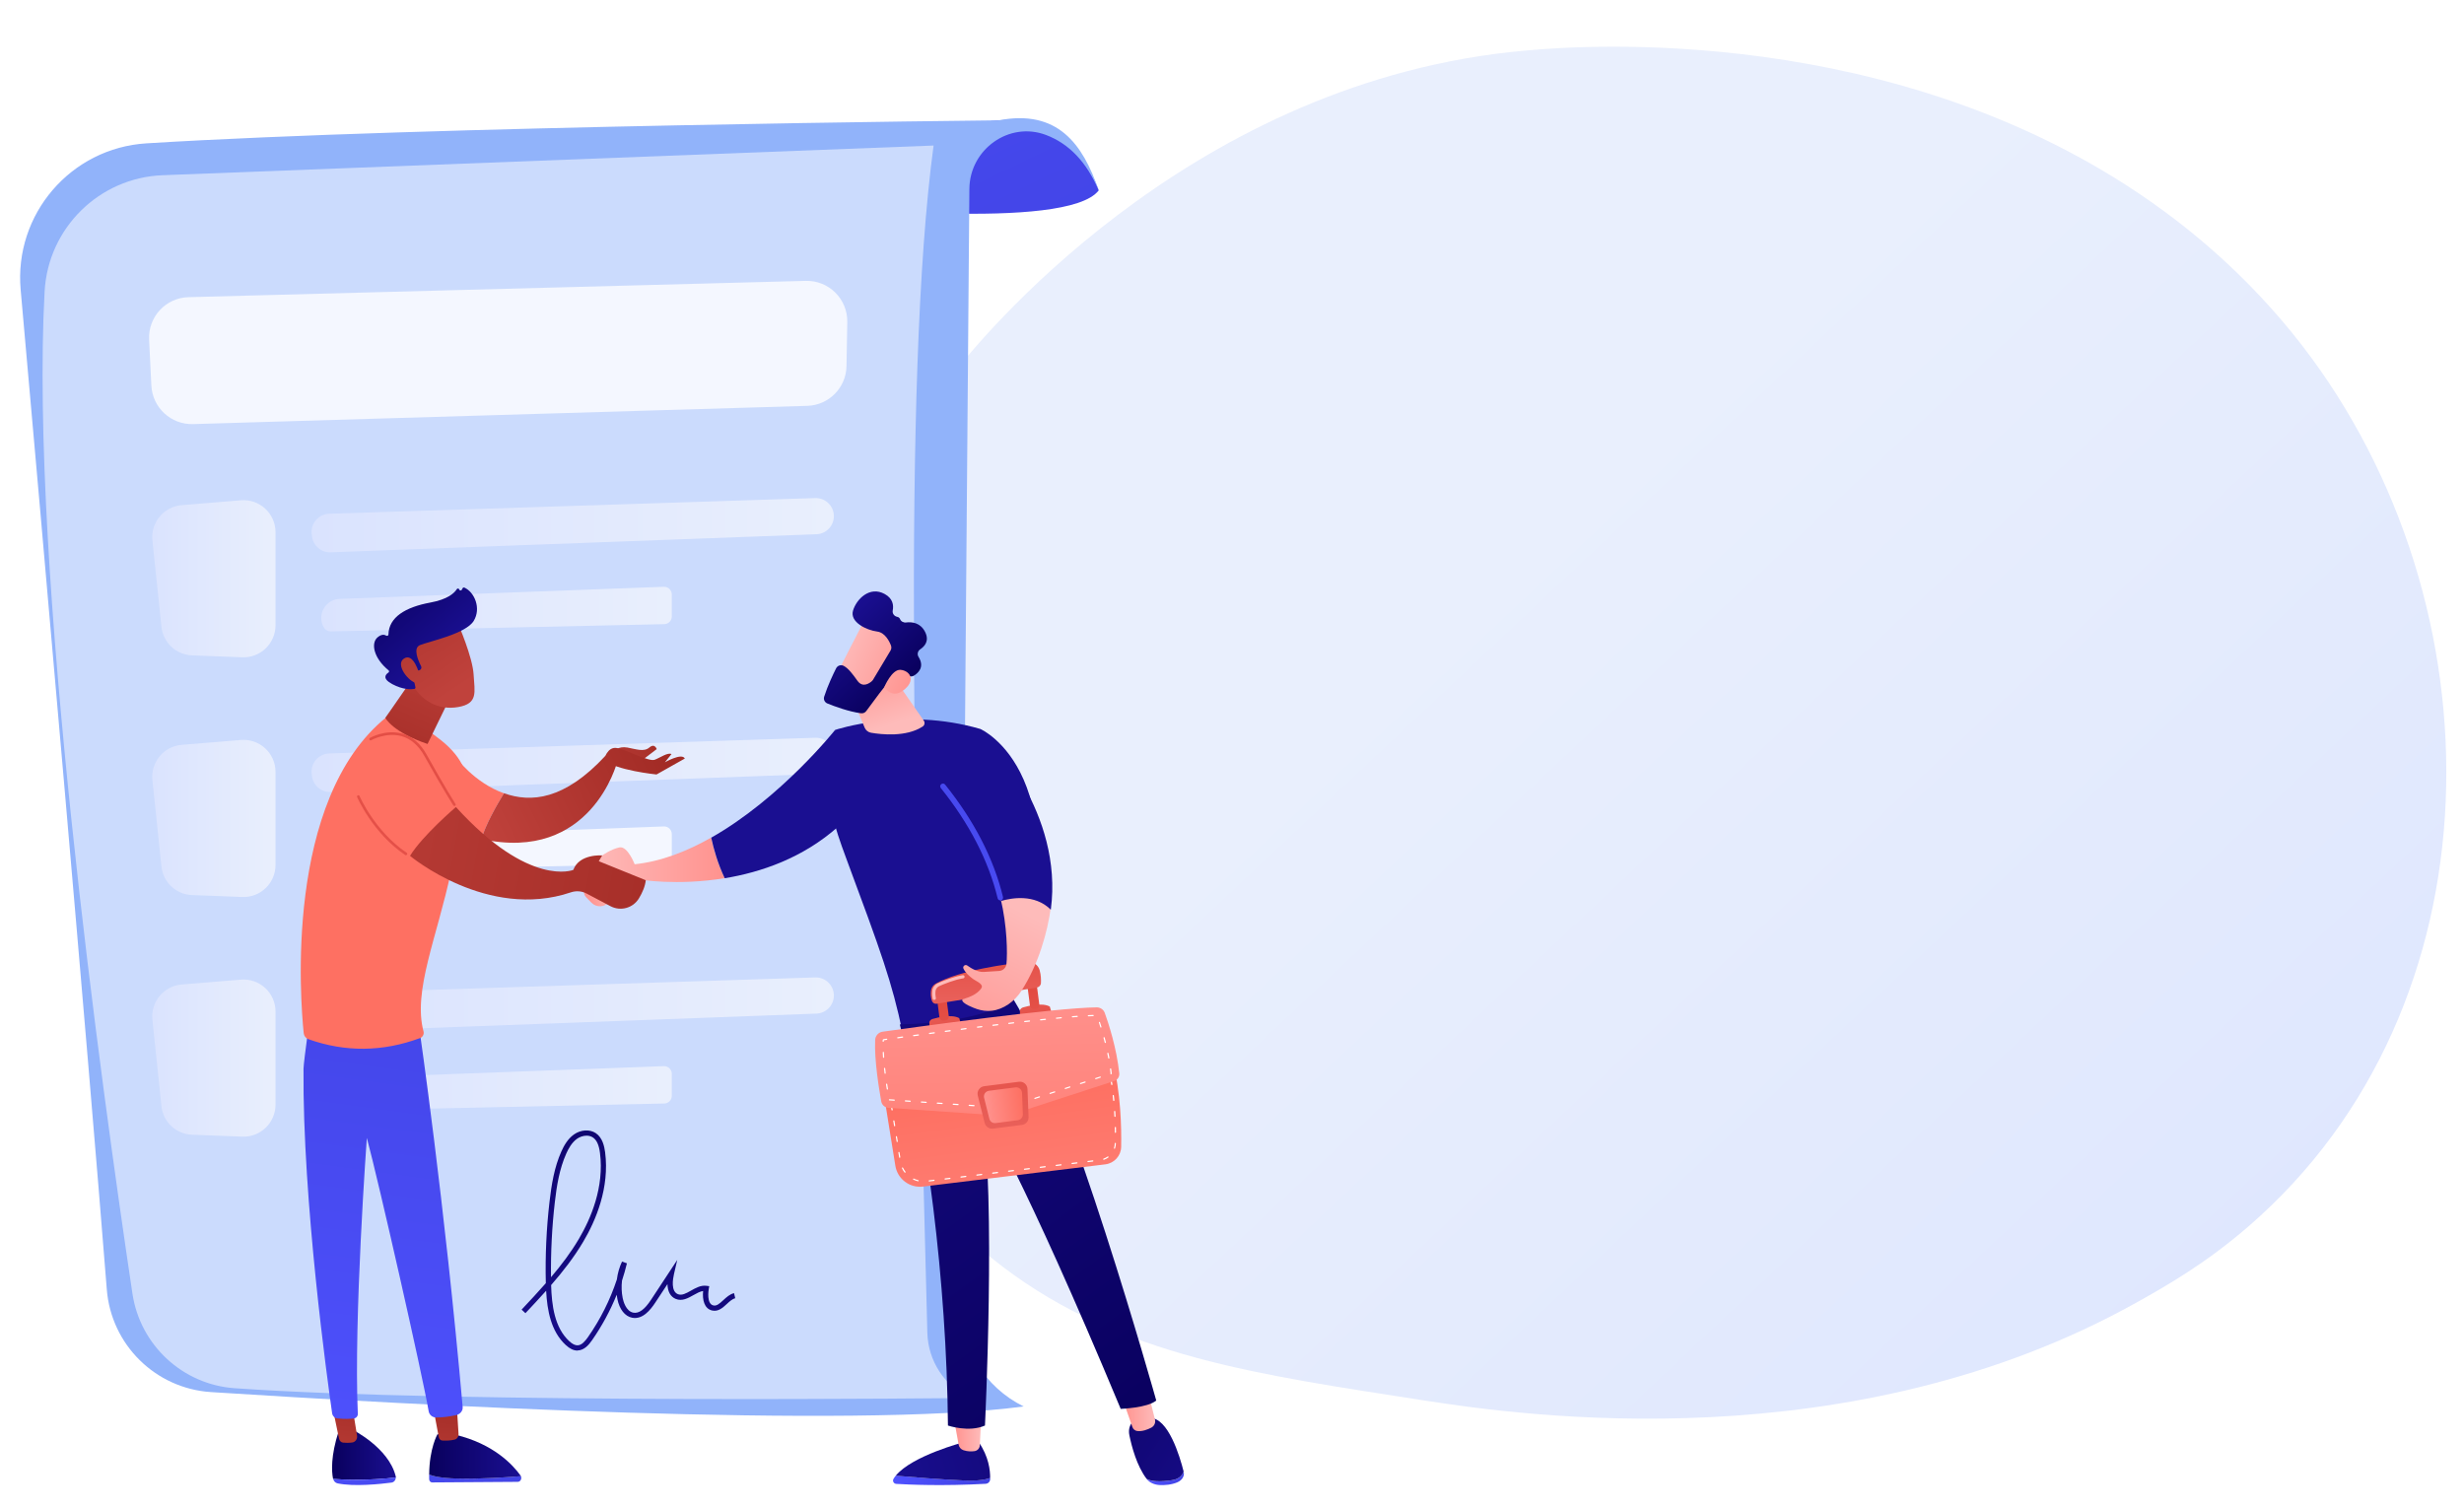 <?xml version="1.0" encoding="UTF-8"?> <!-- Generator: Adobe Illustrator 22.0.1, SVG Export Plug-In . SVG Version: 6.00 Build 0) --> <svg xmlns="http://www.w3.org/2000/svg" xmlns:xlink="http://www.w3.org/1999/xlink" x="0px" y="0px" viewBox="0 0 4699.8 2876.2" style="enable-background:new 0 0 4699.8 2876.2;" xml:space="preserve"> <style type="text/css"> .st0{fill:url(#SVGID_1_);} .st1{fill:url(#SVGID_2_);} .st2{fill:#91B3FA;} .st3{filter:url(#Adobe_OpacityMaskFilter);} .st4{filter:url(#Adobe_OpacityMaskFilter_1_);} .st5{mask:url(#SVGID_3_);fill:url(#SVGID_4_);} .st6{opacity:0.53;fill:url(#SVGID_5_);} .st7{fill:url(#SVGID_6_);} .st8{fill:url(#SVGID_7_);} .st9{fill:url(#SVGID_8_);} .st10{fill:url(#SVGID_9_);} .st11{fill:url(#SVGID_10_);} .st12{opacity:0.78;fill:#FFFFFF;} .st13{fill:url(#SVGID_11_);} .st14{fill:url(#SVGID_12_);} .st15{fill:url(#SVGID_13_);} .st16{fill:url(#SVGID_14_);} .st17{fill:url(#SVGID_15_);} .st18{fill:url(#SVGID_16_);} .st19{fill:url(#SVGID_17_);} .st20{fill:url(#SVGID_18_);} .st21{fill:url(#SVGID_19_);} .st22{fill:url(#SVGID_20_);} .st23{fill:url(#SVGID_21_);} .st24{fill:url(#SVGID_22_);} .st25{fill:url(#SVGID_23_);} .st26{fill:url(#SVGID_24_);} .st27{fill:url(#SVGID_25_);} .st28{fill:url(#SVGID_26_);} .st29{fill:url(#SVGID_27_);} .st30{fill:url(#SVGID_28_);} .st31{fill:url(#SVGID_29_);} .st32{fill:url(#SVGID_30_);} .st33{fill:#FFFFFF;} .st34{fill:url(#SVGID_31_);} .st35{fill:url(#SVGID_32_);} .st36{fill:url(#SVGID_33_);} .st37{fill:url(#SVGID_34_);} .st38{fill:url(#SVGID_35_);} .st39{fill:url(#SVGID_36_);} .st40{fill:url(#SVGID_37_);} .st41{fill:url(#SVGID_38_);} .st42{fill:url(#SVGID_39_);} .st43{fill:url(#SVGID_40_);} .st44{fill:url(#SVGID_41_);} .st45{fill:url(#SVGID_42_);} .st46{fill:url(#SVGID_43_);} .st47{fill:url(#SVGID_44_);} .st48{fill:url(#SVGID_45_);} .st49{fill:url(#SVGID_46_);} .st50{fill:url(#SVGID_47_);} .st51{fill:url(#SVGID_48_);} .st52{fill:url(#SVGID_49_);} .st53{fill:url(#SVGID_50_);} .st54{fill:url(#SVGID_51_);} .st55{fill:url(#SVGID_52_);} .st56{fill:url(#SVGID_53_);} .st57{fill:url(#SVGID_54_);} .st58{fill:url(#SVGID_55_);} .st59{fill:url(#SVGID_56_);} .st60{fill:url(#SVGID_57_);} .st61{fill:url(#SVGID_58_);} .st62{fill:url(#SVGID_59_);} .st63{fill:url(#SVGID_60_);} .st64{fill:url(#SVGID_61_);} </style> <g id="Background"> </g> <g id="Illustration"> <linearGradient id="SVGID_1_" gradientUnits="userSpaceOnUse" x1="4800.933" y1="3298.158" x2="2769.581" y2="1135.753"> <stop offset="0" style="stop-color:#DAE3FE"></stop> <stop offset="1" style="stop-color:#E9EFFD"></stop> </linearGradient> <path class="st0" d="M4288.2,2339.6c-81.8,70.7-154.9,112.2-210.9,143.6c-546.2,305.8-1170.6,217.7-1363.7,187.5 c-311.5-48.6-574.4-82.9-800.3-254c-513.3-388.8-488.3-1200-96.1-1702.5c46.5-59.6,438.1-546.3,1063.9-614.9 c15.3-1.7,26.7-2.6,36.7-3.5c96.8-8.6,696.7-54,1185.8,289.7c70,49.2,182.7,137.9,287.2,273.2 C4772.8,1153.4,4774.1,1919.7,4288.2,2339.6z"></path> <linearGradient id="SVGID_2_" gradientUnits="userSpaceOnUse" x1="2065.896" y1="864.976" x2="1216.28" y2="-901.082"> <stop offset="0" style="stop-color:#4042E2"></stop> <stop offset="1" style="stop-color:#4F52FF"></stop> </linearGradient> <path class="st1" d="M1565.9,391.5c0,0,469.3,51.2,529.8-28.4c0,0-48.1-143.2-190.9-133.6S1565.9,391.5,1565.9,391.5z"></path> <path class="st2" d="M39.4,552.6c40.9,459.9,126.9,1432.8,164.3,1906.7c8.3,105.7,93,189.1,198.8,195.9 c376.7,24.2,1224.6,71.1,1550,27.4h0c-74.5-36.7-121.5-112.9-120.8-196L1849,360.1c0.6-75.1,75.5-129.1,145.8-102.8 c44.3,16.6,77.9,52,100.9,105.8c-30.7-89.5-79-155-190.9-133.6c0,0-1094.4,10.9-1625.4,43.9C135.1,282.3,26.6,408.6,39.4,552.6z"></path> <defs> <filter id="Adobe_OpacityMaskFilter" filterUnits="userSpaceOnUse" x="81.2" y="277.6" width="1768.5" height="2391"> <feFlood style="flood-color:white;flood-opacity:1" result="back"></feFlood> <feBlend in="SourceGraphic" in2="back" mode="normal"></feBlend> </filter> </defs> <mask maskUnits="userSpaceOnUse" x="81.2" y="277.6" width="1768.5" height="2391" id="SVGID_3_"> <g class="st3"> <defs> <filter id="Adobe_OpacityMaskFilter_1_" filterUnits="userSpaceOnUse" x="81.2" y="277.6" width="1768.5" height="2391"> <feFlood style="flood-color:white;flood-opacity:1" result="back"></feFlood> <feBlend in="SourceGraphic" in2="back" mode="normal"></feBlend> </filter> </defs> <mask maskUnits="userSpaceOnUse" x="81.2" y="277.6" width="1768.5" height="2391" id="SVGID_3_"> <g class="st4"> </g> </mask> <linearGradient id="SVGID_4_" gradientUnits="userSpaceOnUse" x1="1630.387" y1="728.598" x2="-633.97" y2="3626.28"> <stop offset="0" style="stop-color:#FFFFFF"></stop> <stop offset="1" style="stop-color:#000000"></stop> </linearGradient> <path class="st5" d="M310.2,334.2l1470.5-56.6c-60.7,449-35.1,1363.4-11.9,2264.5c1.4,53.4,32.7,101.5,81,124.3l0,0 c0,0-980.8,11.3-1402.3-18.6c-99.2-7-180.2-82.1-194.9-180.5C194.8,2081.3,56.3,1083.9,85.1,555.9 C91.7,435,189.2,338.9,310.2,334.2z"></path> </g> </mask> <linearGradient id="SVGID_5_" gradientUnits="userSpaceOnUse" x1="1630.387" y1="728.598" x2="-633.97" y2="3626.28"> <stop offset="0" style="stop-color:#FFFFFF"></stop> <stop offset="1" style="stop-color:#FFFFFF"></stop> </linearGradient> <path class="st6" d="M310.2,334.2l1470.5-56.6c-60.7,449-35.1,1363.4-11.9,2264.5c1.4,53.4,32.7,101.5,81,124.3l0,0 c0,0-980.8,11.3-1402.3-18.6c-99.2-7-180.2-82.1-194.9-180.5C194.8,2081.3,56.3,1083.9,85.1,555.9 C91.7,435,189.2,338.9,310.2,334.2z"></path> <g> <linearGradient id="SVGID_6_" gradientUnits="userSpaceOnUse" x1="290.373" y1="1103.94" x2="525.463" y2="1103.94"> <stop offset="0" style="stop-color:#DAE3FE"></stop> <stop offset="1" style="stop-color:#E9EFFD"></stop> </linearGradient> <path class="st7" d="M290.7,1030.7l17.2,164.7c3.1,30.2,28,53.5,58.3,54.6l95.9,3.7c34.6,1.3,63.4-26.4,63.4-61v-177.7 c0-35.7-30.5-63.7-66-60.8l-113.1,9.3C312.3,966.4,287.2,996.7,290.7,1030.7z"></path> <linearGradient id="SVGID_7_" gradientUnits="userSpaceOnUse" x1="594.481" y1="1001.765" x2="1590.635" y2="1001.765"> <stop offset="0" style="stop-color:#DAE3FE"></stop> <stop offset="1" style="stop-color:#E9EFFD"></stop> </linearGradient> <path class="st8" d="M627.9,979.9c159.6-5,772.3-24.9,927-29.9c19.5-0.6,35.6,15,35.6,34.5l0,0c0,18.6-14.7,33.8-33.3,34.5 l-926.5,34.4c-17.8,0.7-33.3-12.4-35.6-30.1l-0.6-4.5C592.1,998.7,607.5,980.6,627.9,979.9z"></path> <linearGradient id="SVGID_8_" gradientUnits="userSpaceOnUse" x1="612.743" y1="1161.681" x2="1281.387" y2="1161.681"> <stop offset="0" style="stop-color:#DAE3FE"></stop> <stop offset="1" style="stop-color:#E9EFFD"></stop> </linearGradient> <path class="st9" d="M617.9,1197.1L617.9,1197.1c2.7,4.5,7.7,7.3,12.9,7.2l636.2-13.8c8-0.2,14.4-6.7,14.4-14.7v-41.9 c0-8.3-6.9-15-15.2-14.7l-618.4,23.1C620.2,1143.3,603.8,1173.4,617.9,1197.1z"></path> </g> <g> <linearGradient id="SVGID_9_" gradientUnits="userSpaceOnUse" x1="290.373" y1="1561.085" x2="525.463" y2="1561.085"> <stop offset="0" style="stop-color:#DAE3FE"></stop> <stop offset="1" style="stop-color:#E9EFFD"></stop> </linearGradient> <path class="st10" d="M290.7,1487.9l17.2,164.7c3.1,30.2,28,53.5,58.3,54.6l95.9,3.7c34.6,1.3,63.4-26.4,63.4-61v-177.7 c0-35.7-30.5-63.7-66-60.8l-113.1,9.3C312.3,1423.5,287.2,1453.8,290.7,1487.9z"></path> <linearGradient id="SVGID_10_" gradientUnits="userSpaceOnUse" x1="594.481" y1="1458.91" x2="1590.635" y2="1458.91"> <stop offset="0" style="stop-color:#DAE3FE"></stop> <stop offset="1" style="stop-color:#E9EFFD"></stop> </linearGradient> <path class="st11" d="M627.9,1437.1c159.6-5,772.3-24.9,927-29.9c19.5-0.6,35.6,15,35.6,34.5v0c0,18.6-14.7,33.8-33.3,34.5 l-926.5,34.4c-17.8,0.7-33.3-12.4-35.6-30.1l-0.6-4.5C592.1,1455.8,607.5,1437.7,627.9,1437.1z"></path> <path class="st12" d="M617.9,1654.2L617.9,1654.2c2.7,4.5,7.7,7.3,12.9,7.2l636.2-13.8c8-0.2,14.4-6.7,14.4-14.7v-41.9 c0-8.3-6.9-15-15.2-14.7l-618.4,23.1C620.2,1600.4,603.8,1630.6,617.9,1654.2z"></path> </g> <g> <linearGradient id="SVGID_11_" gradientUnits="userSpaceOnUse" x1="290.373" y1="2018.229" x2="525.463" y2="2018.229"> <stop offset="0" style="stop-color:#DAE3FE"></stop> <stop offset="1" style="stop-color:#E9EFFD"></stop> </linearGradient> <path class="st13" d="M290.7,1945l17.2,164.7c3.1,30.2,28,53.5,58.3,54.6l95.9,3.7c34.6,1.3,63.4-26.4,63.4-61v-177.7 c0-35.7-30.5-63.7-66-60.8l-113.1,9.3C312.3,1880.7,287.2,1911,290.7,1945z"></path> <linearGradient id="SVGID_12_" gradientUnits="userSpaceOnUse" x1="594.481" y1="1916.054" x2="1590.635" y2="1916.054"> <stop offset="0" style="stop-color:#DAE3FE"></stop> <stop offset="1" style="stop-color:#E9EFFD"></stop> </linearGradient> <path class="st14" d="M627.9,1894.2c159.6-5,772.3-24.9,927-29.9c19.5-0.6,35.6,15,35.6,34.5l0,0c0,18.6-14.7,33.8-33.3,34.5 l-926.5,34.4c-17.8,0.7-33.3-12.4-35.6-30.1l-0.6-4.5C592.1,1913,607.5,1894.9,627.9,1894.2z"></path> <linearGradient id="SVGID_13_" gradientUnits="userSpaceOnUse" x1="612.743" y1="2075.97" x2="1281.387" y2="2075.97"> <stop offset="0" style="stop-color:#DAE3FE"></stop> <stop offset="1" style="stop-color:#E9EFFD"></stop> </linearGradient> <path class="st15" d="M617.9,2111.4L617.9,2111.4c2.7,4.5,7.7,7.3,12.9,7.2l636.2-13.8c8-0.2,14.4-6.7,14.4-14.7v-41.9 c0-8.3-6.9-15-15.2-14.7l-618.4,23.1C620.2,2057.6,603.8,2087.7,617.9,2111.4z"></path> </g> <linearGradient id="SVGID_14_" gradientUnits="userSpaceOnUse" x1="1399.401" y1="1919.673" x2="1086.417" y2="2721.001"> <stop offset="0" style="stop-color:#09005D"></stop> <stop offset="1" style="stop-color:#1A0F91"></stop> </linearGradient> <path class="st16" d="M1101.4,2576c-7.3,0-14.5-3.4-22.2-10.5c-28.2-25.9-35.5-65.7-37.5-103.6c-13,14.6-26.3,28.7-39.5,42.8 l-7.3-6.8c15.5-16.5,31.1-33.2,46.2-50.4c-1.3-51.9,1.1-104.3,7.1-155.8c3.7-31.6,8.9-65.1,22.6-95.6c4.4-9.7,11.6-23.7,24.1-32.4 c13-9.1,30.1-10.1,41.5-2.4c12.8,8.6,16.3,25,17.8,36.5c8.7,67.8-17.7,130-41.5,170.2c-17.6,29.8-38.9,57.2-61.5,83.1 c1.2,38.8,6.5,81.2,34.7,107.1c5.9,5.4,11.1,8,15.9,7.8c7.9-0.3,14.3-8,19.6-15.5c23.8-34.1,42.3-71,55.2-110.1 c1.5-11.8,4.8-23.3,9.8-34.1l9.4,3.3c-2.7,11.2-5.9,22.2-9.4,33c-1.3,11.1-0.9,22.4,1.3,33.3c1.2,5.8,6.1,25.1,20.3,27.8 c10.6,2,21.6-6,33.8-24.6l50-76l-6.3,27.2c-2.2,9.6-6,32.5,7.4,38.1c7.6,3.1,15.7-1.4,25-6.7c9.3-5.2,18.9-10.7,29.8-9.2l5.1,0.7 l-0.9,5.1c-0.5,2.9-4.5,28.7,8.8,31.6c6.1,1.4,11.2-2.9,18.9-10c6.1-5.6,12.3-11.4,20.5-13.4l2.3,9.7c-5.7,1.4-10.8,6.1-16.1,11 c-7.6,7-16.2,15-27.9,12.4c-15.2-3.4-18.9-20.5-17.3-37.2c-6,0.9-12.1,4.3-18.5,7.9c-10.1,5.7-21.6,12.2-33.7,7.2 c-10-4.1-15.4-14-15.8-28.2l-23.2,35.2c-9.4,14.2-24.1,32.7-44.1,28.9c-13.7-2.6-24.3-15.9-28.2-35.6c-0.5-2.7-1-5.5-1.3-8.3 c-12.3,30.4-28,59.4-46.9,86.6c-6.2,9-15,19.3-27.4,19.7C1102,2576,1101.7,2576,1101.4,2576z M1118.8,2166.1 c-6.6,0-13.2,2.5-18,5.8c-10.4,7.3-16.8,19.6-20.7,28.3c-13.1,29.3-18.3,61.8-21.8,92.6c-5.5,47.4-7.9,95.6-7.3,143.3 c19.6-23.1,37.9-47.2,53.2-73.2c22.9-38.9,48.5-98.8,40.2-163.8c-2-15.3-6.2-24.6-13.4-29.5 C1127.3,2167.1,1123,2166.1,1118.8,2166.1z"></path> <path class="st12" d="M1539.7,774.1L368.2,808.9c-42.1,1.2-77.4-31.4-79.5-73.5l-4.3-87.6c-2.1-43.3,31.8-79.9,75.1-81l1177.3-31.1 c44-1.2,80.1,34.6,79.3,78.7l-1.5,84C1613.9,739.5,1580.9,772.9,1539.7,774.1z"></path> <g> <linearGradient id="SVGID_15_" gradientUnits="userSpaceOnUse" x1="-2470.49" y1="-10818.366" x2="-2413.672" y2="-10818.366" gradientTransform="matrix(-0.981 0.193 -0.193 -0.981 -3337.421 -8444.183)"> <stop offset="0" style="stop-color:#FEBBBA"></stop> <stop offset="1" style="stop-color:#FF928E"></stop> </linearGradient> <path class="st17" d="M1170.7,1697.1c0,0-39.1-25.6-44.5-19.7c-1.9,2.1-6.4,9.2-10.6,17c-3,5.5-2,12.3,2.3,16.8l10.1,10.4 c9.6,9.9,25.8,9.2,34.3-1.7C1166.6,1714.4,1170,1707,1170.7,1697.1z"></path> <g> <g> <linearGradient id="SVGID_16_" gradientUnits="userSpaceOnUse" x1="-166.603" y1="1640.061" x2="92.118" y2="1640.061" gradientTransform="matrix(1 0 0 1 1290.102 0)"> <stop offset="0" style="stop-color:#FEBBBA"></stop> <stop offset="1" style="stop-color:#FF928E"></stop> </linearGradient> <path class="st18" d="M1210.5,1648.4c0,0-13.4-35.3-29.1-32.1c-15.7,3.2-32.8,15.3-32.8,15.3l-25.2,34c0,0,70.6,27.8,95.5,11.9 c0,0,72.1,12.5,163.2-2.5c-13.2-27.8-21-55.7-25.7-77.4C1310.4,1623.8,1260.7,1643.3,1210.5,1648.4z"></path> <linearGradient id="SVGID_17_" gradientUnits="userSpaceOnUse" x1="1891.129" y1="771.666" x2="1733.526" y2="1082.431"> <stop offset="0" style="stop-color:#09005D"></stop> <stop offset="1" style="stop-color:#1A0F91"></stop> </linearGradient> <path class="st19" d="M1592.7,1392.4c0,0-103.3,130.1-236.1,205.3c4.6,21.6,12.5,49.5,25.7,77.4 c68.9-11.3,148.7-38.3,216.3-98.3L1592.7,1392.4z"></path> </g> <linearGradient id="SVGID_18_" gradientUnits="userSpaceOnUse" x1="2142.781" y1="899.291" x2="1985.179" y2="1210.055"> <stop offset="0" style="stop-color:#09005D"></stop> <stop offset="1" style="stop-color:#1A0F91"></stop> </linearGradient> <path class="st20" d="M1721.5,1969c-20.2-96-40.4-151.5-108-333.4c-21.3-57.2-40.6-115.1-31.3-175.5l10.5-67.8 c0,0,131.4-44.5,277.2-1.9c0,0,198.8,86.4,63.8,512.9C1872.7,1971.5,1801.5,1990.9,1721.5,1969z"></path> <linearGradient id="SVGID_19_" gradientUnits="userSpaceOnUse" x1="412.284" y1="1381.287" x2="370.796" y2="1256.824" gradientTransform="matrix(1 0 0 1 1290.102 0)"> <stop offset="0" style="stop-color:#FEBBBA"></stop> <stop offset="1" style="stop-color:#FF928E"></stop> </linearGradient> <path class="st21" d="M1615.1,1305.9l34.1,81.9c2.2,5.2,6.8,8.9,12.3,9.8c19.7,3.4,67.2,8.6,98.4-11.9c3.7-2.4,4.7-7.5,2.1-11.2 l-63-90.4L1615.1,1305.9z"></path> <g> <linearGradient id="SVGID_20_" gradientUnits="userSpaceOnUse" x1="1605.478" y1="1228.549" x2="1754.592" y2="1293.381"> <stop offset="0" style="stop-color:#FEBBBA"></stop> <stop offset="1" style="stop-color:#FF928E"></stop> </linearGradient> <path class="st22" d="M1650.3,1180.6c-1.4,1.3-60.4,117.2-60.4,117.2l66.9,32.3l72.2-101.5 C1729,1228.6,1674.3,1158,1650.3,1180.6z"></path> <linearGradient id="SVGID_21_" gradientUnits="userSpaceOnUse" x1="4521.876" y1="5440.949" x2="4700.003" y2="5440.949" gradientTransform="matrix(-0.685 -0.728 -0.728 0.685 8774.149 881.046)"> <stop offset="0" style="stop-color:#09005D"></stop> <stop offset="1" style="stop-color:#1A0F91"></stop> </linearGradient> <path class="st23" d="M1698.6,1240.8l-33.3,55.6c-0.5,0.8-1.1,1.6-1.8,2.3c-4,3.7-17.5,14.4-28-0.2 c-8.9-12.5-17.3-23.8-26.3-28.5c-5.3-2.7-11.7-0.6-14.4,4.7c-5.5,10.9-16.1,33.1-22.8,54.1c-1.7,5.3,1,10.9,6.2,13 c13.5,5.5,40.3,15.4,64,18.7c3.9,0.5,7.8-1.1,10.1-4.3c10.2-14,39-53.1,48.8-62.9c9.1-9.1,26-5.7,33.6-3.5 c2.9,0.8,6,0.4,8.5-1.1c7.7-4.6,21.1-16.2,8.8-35.8c-3.1-4.9-1.5-11.3,3.3-14.5c8.6-5.7,17.9-16.3,9-33.5 c-9-17.4-25.1-19-36-17.6c-4.8,0.6-9.8-1.9-11.6-6.5c-0.8-2-2.5-3.7-5.5-4.3c-5.7-1.2-9.5-6.4-8.4-12.2 c1.9-9.8,0.5-22.6-15.3-31.3c-28.8-15.9-54.1,10-60.5,31.8c-6.4,21.8,25.8,37.2,46.1,39.8c14.9,1.9,23.1,18.2,26.4,26.7 C1700.6,1234.5,1700.3,1237.9,1698.6,1240.8z"></path> <linearGradient id="SVGID_22_" gradientUnits="userSpaceOnUse" x1="1596.186" y1="1249.92" x2="1745.3" y2="1314.753"> <stop offset="0" style="stop-color:#FEBBBA"></stop> <stop offset="1" style="stop-color:#FF928E"></stop> </linearGradient> <path class="st24" d="M1686.9,1310c0,0,14.3-33.8,30.8-32.4c16.4,1.4,29.3,17.7,9,36.1C1701.3,1336.6,1686.9,1310,1686.9,1310z"></path> </g> <g> <linearGradient id="SVGID_23_" gradientUnits="userSpaceOnUse" x1="1989.29" y1="2823.602" x2="2174.607" y2="2823.602" gradientTransform="matrix(-1 0 0 1 3877.934 0)"> <stop offset="0" style="stop-color:#4042E2"></stop> <stop offset="1" style="stop-color:#4F52FF"></stop> </linearGradient> <path class="st25" d="M1708.6,2814.6c31.7,2.7,86.8,7.2,130.3,9.1c26.1,1.1,41.1-1.4,49.8-4.9c0,1,0,1.9-0.1,2.8 c-0.2,4.6-3.9,8.2-8.5,8.5c-82.1,4.6-147.4,1.6-170.6,0.2c-4.8-0.3-7.7-5.5-5.2-9.6C1705.5,2818.6,1706.9,2816.6,1708.6,2814.6z "></path> <linearGradient id="SVGID_24_" gradientUnits="userSpaceOnUse" x1="2335.942" y1="2650.22" x2="1664.928" y2="2841.475"> <stop offset="0" style="stop-color:#09005D"></stop> <stop offset="1" style="stop-color:#1A0F91"></stop> </linearGradient> <path class="st26" d="M1838.8,2823.8c-43.4-1.9-98.5-6.4-130.3-9.1c31.2-38.3,130.3-64.1,130.3-64.1h28 c19.2,27.7,22,54.2,21.8,68.3C1880,2822.3,1865,2824.9,1838.8,2823.8z"></path> <linearGradient id="SVGID_25_" gradientUnits="userSpaceOnUse" x1="2006.399" y1="2736.575" x2="2058.6" y2="2736.575" gradientTransform="matrix(-1 0 0 1 3877.934 0)"> <stop offset="0" style="stop-color:#FEBBBA"></stop> <stop offset="1" style="stop-color:#FF928E"></stop> </linearGradient> <path class="st27" d="M1871.5,2704.9l-2.6,51.8c-0.3,5.6-4.5,10.3-10.1,11.1c-5.6,0.8-13.1,0.9-21-1.7 c-4.9-1.6-8.5-5.7-9.4-10.8l-9-50.4H1871.5z"></path> </g> <g> <g> <linearGradient id="SVGID_26_" gradientUnits="userSpaceOnUse" x1="1619.846" y1="2819.605" x2="1690.862" y2="2819.605" gradientTransform="matrix(-1 0 0 1 3877.934 0)"> <stop offset="0" style="stop-color:#4042E2"></stop> <stop offset="1" style="stop-color:#4F52FF"></stop> </linearGradient> <path class="st28" d="M2235,2823.4c13.8-1.9,20-9.1,22.6-16.7c0,0.1,0,0.1,0.1,0.2c2,8.1-2.7,16.4-12.1,20.4 c-11.3,4.8-23.8,5.6-33.4,5.2c-10.3-0.4-19.8-4.7-25-11.5l-0.1-0.1C2197.4,2826,2212,2826.6,2235,2823.4z"></path> <linearGradient id="SVGID_27_" gradientUnits="userSpaceOnUse" x1="1961.863" y1="2611.348" x2="2380.03" y2="2883.644"> <stop offset="0" style="stop-color:#09005D"></stop> <stop offset="1" style="stop-color:#1A0F91"></stop> </linearGradient> <path class="st29" d="M2170.1,2704.5h23.1c35.1-0.7,57.2,73.4,64.4,102.1c-2.6,7.6-8.8,14.8-22.6,16.7 c-23,3.2-37.5,2.6-47.9-2.5c-19-25-28.4-61.6-32.9-82.9C2149,2713.6,2170.1,2704.5,2170.1,2704.5z"></path> </g> <linearGradient id="SVGID_28_" gradientUnits="userSpaceOnUse" x1="1674.544" y1="2693.059" x2="1736.928" y2="2693.059" gradientTransform="matrix(-1 0 0 1 3877.934 0)"> <stop offset="0" style="stop-color:#FEBBBA"></stop> <stop offset="1" style="stop-color:#FF928E"></stop> </linearGradient> <path class="st30" d="M2190.2,2656.4l12.8,51c1.6,6.2-1.4,12.7-7.2,15.7c-7.2,3.7-17.3,7.5-26.5,6.4c-4.4-0.5-8-3.6-9.4-7.7 l-18.8-53.6L2190.2,2656.4z"></path> </g> <linearGradient id="SVGID_29_" gradientUnits="userSpaceOnUse" x1="-667.255" y1="2784.658" x2="284.671" y2="1468.575" gradientTransform="matrix(-1 0 0 1 1544.934 0)"> <stop offset="0" style="stop-color:#09005D"></stop> <stop offset="1" style="stop-color:#1A0F91"></stop> </linearGradient> <path class="st31" d="M2205.4,2671.2c-15.9,14.1-67.8,16-67.8,16c-186.8-448.3-264.7-571.7-264.7-571.7 c27,169.2,5.8,603.5,5.8,603.5c-30.8,13.6-70.6,0-70.6,0c-2.5-277-41.5-574.7-91.8-765.1c126.2-2.8,194.8-30.4,216.8-47.7 C2038.4,2075.8,2205.4,2671.2,2205.4,2671.2z"></path> <g> <linearGradient id="SVGID_30_" gradientUnits="userSpaceOnUse" x1="-467.712" y1="3248.497" x2="-473.501" y2="2713.968" gradientTransform="matrix(0.992 -0.127 0.127 0.992 2034.446 -668.273)"> <stop offset="0" style="stop-color:#FF928E"></stop> <stop offset="1" style="stop-color:#FE7062"></stop> </linearGradient> <path class="st32" d="M1684.6,2079.1l23.2,144.5c4.1,25.2,27.4,42.7,52.8,39.6l347.7-42.4c17-2.1,29.9-16.3,30.2-33.3 c0.7-37.3-0.7-103.8-16.4-164.3L1684.6,2079.1z"></path> <path class="st33" d="M1772.4,2253.5c-0.6,0-1.1-0.4-1.1-1c-0.1-0.6,0.4-1.2,1-1.3l9.1-1.1c0.7-0.1,1.2,0.4,1.3,1 c0.1,0.6-0.4,1.2-1,1.3l-9.1,1.1C1772.5,2253.5,1772.5,2253.5,1772.4,2253.5z M1751.2,2253.1c-0.1,0-0.2,0-0.3,0 c-3-0.7-6-1.8-8.8-3.1c-0.6-0.3-0.8-1-0.5-1.5c0.3-0.6,1-0.8,1.5-0.5c2.7,1.3,5.5,2.3,8.4,3c0.6,0.1,1,0.8,0.8,1.4 C1752.2,2252.7,1751.8,2253.1,1751.2,2253.1z M1802.7,2249.8c-0.6,0-1.1-0.4-1.1-1c-0.1-0.6,0.4-1.2,1-1.3l9.1-1.1 c0.6-0.1,1.2,0.4,1.3,1c0.1,0.6-0.4,1.2-1,1.3l-9.1,1.1C1802.8,2249.8,1802.8,2249.8,1802.7,2249.8z M1833,2246.1 c-0.6,0-1.1-0.4-1.1-1c-0.1-0.6,0.4-1.2,1-1.3l9.1-1.1c0.7-0.1,1.2,0.4,1.3,1c0.1,0.6-0.4,1.2-1,1.3l-9.1,1.1 C1833.1,2246.1,1833,2246.1,1833,2246.1z M1863.3,2242.4c-0.6,0-1.1-0.4-1.1-1c-0.1-0.6,0.4-1.2,1-1.3l9.1-1.1 c0.7-0.1,1.2,0.4,1.3,1c0.1,0.6-0.4,1.2-1,1.3l-9.1,1.1C1863.3,2242.4,1863.3,2242.4,1863.3,2242.4z M1893.5,2238.7 c-0.6,0-1.1-0.4-1.1-1c-0.1-0.6,0.4-1.2,1-1.3l9.1-1.1c0.7-0.1,1.2,0.4,1.3,1c0.1,0.6-0.4,1.2-1,1.3l-9.1,1.1 C1893.6,2238.7,1893.6,2238.7,1893.5,2238.7z M1726.2,2236.7c-0.3,0-0.7-0.2-0.9-0.4c-1.9-2.5-3.6-5.1-4.9-8 c-0.3-0.6,0-1.3,0.5-1.5c0.6-0.3,1.3,0,1.5,0.5c1.3,2.7,2.9,5.2,4.7,7.6c0.4,0.5,0.3,1.2-0.2,1.6 C1726.7,2236.7,1726.4,2236.7,1726.2,2236.7z M1923.8,2235c-0.6,0-1.1-0.4-1.1-1c-0.1-0.6,0.4-1.2,1-1.3l9.1-1.1 c0.7-0.1,1.2,0.4,1.3,1c0.1,0.6-0.4,1.2-1,1.3l-9.1,1.1C1923.9,2235,1923.8,2235,1923.8,2235z M1954.1,2231.3 c-0.6,0-1.1-0.4-1.1-1c-0.1-0.6,0.4-1.2,1-1.3l9.1-1.1c0.6-0.1,1.2,0.4,1.3,1c0.1,0.6-0.4,1.2-1,1.3l-9.1,1.1 C1954.2,2231.3,1954.1,2231.3,1954.1,2231.3z M1984.3,2227.6c-0.6,0-1.1-0.4-1.1-1c-0.1-0.6,0.4-1.2,1-1.3l9.1-1.1 c0.7-0.1,1.2,0.4,1.3,1s-0.4,1.2-1,1.3l-9.1,1.1C1984.4,2227.6,1984.4,2227.6,1984.3,2227.6z M2014.6,2224c-0.6,0-1.1-0.4-1.1-1 c-0.1-0.6,0.4-1.2,1-1.3l9.1-1.1c0.7-0.1,1.2,0.4,1.3,1c0.1,0.6-0.4,1.2-1,1.3l-9.1,1.1C2014.7,2223.9,2014.7,2224,2014.6,2224z M2044.9,2220.3c-0.6,0-1.1-0.4-1.1-1c-0.1-0.6,0.4-1.2,1-1.3l9.1-1.1c0.7-0.1,1.2,0.4,1.3,1c0.1,0.6-0.4,1.2-1,1.3l-9.1,1.1 C2045,2220.3,2044.9,2220.3,2044.9,2220.3z M2075.2,2216.6c-0.6,0-1.1-0.4-1.1-1c-0.1-0.6,0.4-1.2,1-1.3l9.1-1.1 c0.7-0.1,1.2,0.4,1.3,1c0.1,0.6-0.4,1.2-1,1.3l-9.1,1.1C2075.3,2216.6,2075.2,2216.6,2075.2,2216.6z M2105.3,2212.2 c-0.5,0-0.9-0.3-1.1-0.8c-0.2-0.6,0.1-1.2,0.7-1.5c2.8-1,5.4-2.3,7.8-4c0.5-0.4,1.2-0.2,1.6,0.3c0.4,0.5,0.2,1.2-0.3,1.6 c-2.6,1.8-5.4,3.3-8.4,4.3C2105.5,2212.1,2105.4,2212.2,2105.3,2212.2z M1716.1,2208.4c-0.6,0-1-0.4-1.1-1l-1.5-9 c-0.1-0.6,0.3-1.2,0.9-1.3c0.6-0.1,1.2,0.3,1.3,0.9l1.5,9c0.1,0.6-0.3,1.2-0.9,1.3C1716.2,2208.4,1716.2,2208.4,1716.1,2208.4z M2125.8,2191.1c-0.1,0-0.2,0-0.3-0.1c-0.6-0.2-0.9-0.8-0.7-1.4c0.9-2.8,1.4-5.7,1.4-8.7c0-0.6,0.5-1.1,1.1-1.1c0,0,0,0,0,0 c0.6,0,1.1,0.5,1.1,1.2c-0.1,3.2-0.6,6.3-1.6,9.3C2126.8,2190.8,2126.3,2191.1,2125.8,2191.1z M1711.3,2178.3 c-0.6,0-1-0.4-1.1-1l-1.5-9c-0.1-0.6,0.3-1.2,0.9-1.3c0.6-0.1,1.2,0.3,1.3,0.9l1.5,9c0.1,0.6-0.3,1.2-0.9,1.3 C1711.4,2178.3,1711.3,2178.3,1711.3,2178.3z M2127.5,2160.8c-0.6,0-1.1-0.5-1.1-1.1c0-3-0.1-6-0.1-9.1c0-0.6,0.5-1.2,1.1-1.2 c0.7-0.1,1.2,0.5,1.2,1.1c0.1,3.1,0.1,6.2,0.1,9.2C2128.6,2160.3,2128.1,2160.8,2127.5,2160.8 C2127.5,2160.8,2127.5,2160.8,2127.5,2160.8z M1706.4,2148.2c-0.6,0-1-0.4-1.1-1l-1.5-9c-0.1-0.6,0.3-1.2,0.9-1.3 c0.6-0.1,1.2,0.3,1.3,0.9l1.5,9c0.1,0.6-0.3,1.2-0.9,1.3C1706.6,2148.2,1706.5,2148.2,1706.4,2148.2z M2126.6,2130.3 c-0.6,0-1.1-0.5-1.1-1.1c-0.2-3-0.3-6-0.5-9.1c0-0.6,0.4-1.2,1.1-1.2c0.8,0,1.2,0.4,1.2,1.1c0.2,3.1,0.4,6.2,0.5,9.2 C2127.7,2129.7,2127.3,2130.3,2126.6,2130.3C2126.6,2130.3,2126.6,2130.3,2126.6,2130.3z M1701.6,2118.1c-0.6,0-1-0.4-1.1-1 l-1.5-9c-0.1-0.6,0.3-1.2,0.9-1.3c0.6-0.1,1.2,0.3,1.3,0.9l1.5,9c0.1,0.6-0.3,1.2-0.9,1.3 C1701.7,2118.1,1701.7,2118.1,1701.6,2118.1z M2124.3,2099.9c-0.6,0-1.1-0.4-1.1-1c-0.3-3-0.6-6-0.9-9.1c-0.1-0.6,0.4-1.2,1-1.3 c0.6-0.1,1.2,0.4,1.3,1c0.3,3.1,0.7,6.1,1,9.1c0.1,0.6-0.4,1.2-1,1.2C2124.4,2099.9,2124.4,2099.9,2124.3,2099.9z M1696.8,2088 c-0.6,0-1-0.4-1.1-1l-1.6-10.2l8.4-1.1c0.6-0.1,1.2,0.4,1.3,1c0.1,0.6-0.4,1.2-1,1.3l-6,0.8l1.3,7.9c0.1,0.6-0.3,1.2-0.9,1.3 C1696.9,2087.9,1696.8,2088,1696.8,2088z M1723.7,2075.3c-0.6,0-1.1-0.4-1.1-1c-0.1-0.6,0.4-1.2,1-1.3l9.1-1.2 c0.7-0.1,1.2,0.4,1.3,1c0.1,0.6-0.4,1.2-1,1.3l-9.1,1.2C1723.8,2075.3,1723.7,2075.3,1723.7,2075.3z M1753.9,2071.4 c-0.6,0-1.1-0.4-1.1-1c-0.1-0.6,0.4-1.2,1-1.3l9.1-1.2c0.7-0.1,1.2,0.4,1.3,1c0.1,0.6-0.4,1.2-1,1.3l-9.1,1.2 C1754,2071.4,1754,2071.4,1753.9,2071.4z M2120.6,2069.6c-0.6,0-1-0.4-1.1-1c-0.5-3-0.9-6-1.4-9c-0.1-0.6,0.3-1.2,0.9-1.3 c0.7-0.1,1.2,0.3,1.3,0.9c0.5,3,1,6,1.5,9.1c0.1,0.6-0.3,1.2-1,1.3C2120.7,2069.6,2120.7,2069.6,2120.6,2069.6z M1784.2,2067.5 c-0.6,0-1.1-0.4-1.1-1c-0.1-0.6,0.4-1.2,1-1.3l9.1-1.2c0.7-0.1,1.2,0.4,1.3,1c0.1,0.6-0.4,1.2-1,1.3l-9.1,1.2 C1784.3,2067.5,1784.2,2067.5,1784.2,2067.5z M1814.4,2063.7c-0.6,0-1.1-0.4-1.1-1c-0.1-0.6,0.4-1.2,1-1.3l9.1-1.2 c0.7-0.1,1.2,0.4,1.3,1c0.1,0.6-0.4,1.2-1,1.3l-9.1,1.2C1814.5,2063.7,1814.5,2063.7,1814.4,2063.7z M1844.7,2059.8 c-0.6,0-1.1-0.4-1.1-1c-0.1-0.6,0.4-1.2,1-1.3l9.1-1.2c0.7-0.1,1.2,0.4,1.3,1c0.1,0.6-0.4,1.2-1,1.3l-9.1,1.2 C1844.8,2059.8,1844.7,2059.8,1844.7,2059.8z M1874.9,2055.9c-0.6,0-1.1-0.4-1.1-1c-0.1-0.6,0.4-1.2,1-1.3l9.1-1.2 c0.7-0.1,1.2,0.4,1.3,1c0.1,0.6-0.4,1.2-1,1.3l-9.1,1.2C1875,2055.9,1875,2055.9,1874.9,2055.9z M1905.2,2052.1 c-0.6,0-1.1-0.4-1.1-1c-0.1-0.6,0.4-1.2,1-1.3l9.1-1.2c0.7-0.1,1.2,0.4,1.3,1c0.1,0.6-0.4,1.2-1,1.3l-9.1,1.2 C1905.3,2052.1,1905.2,2052.1,1905.2,2052.1z M1935.4,2048.2c-0.6,0-1.1-0.4-1.1-1c-0.1-0.6,0.4-1.2,1-1.3l9.1-1.2 c0.7-0.1,1.2,0.4,1.3,1c0.1,0.6-0.4,1.2-1,1.3l-9.1,1.2C1935.5,2048.2,1935.5,2048.2,1935.4,2048.2z M1965.7,2044.3 c-0.6,0-1.1-0.4-1.1-1c-0.1-0.6,0.4-1.2,1-1.3l9.1-1.2c0.7-0.1,1.2,0.4,1.3,1c0.1,0.6-0.4,1.2-1,1.3l-9.1,1.2 C1965.8,2044.3,1965.7,2044.3,1965.7,2044.3z M1995.9,2040.5c-0.6,0-1.1-0.4-1.1-1c-0.1-0.6,0.4-1.2,1-1.3l9.1-1.2 c0.7-0.1,1.2,0.4,1.3,1c0.1,0.6-0.4,1.2-1,1.3l-9.1,1.2C1996,2040.4,1996,2040.5,1995.9,2040.5z M2115.1,2039.6 c-0.5,0-1-0.4-1.1-0.9c-0.7-3-1.3-5.9-2.1-8.9c-0.1-0.6,0.2-1.2,0.8-1.4c0.6-0.2,1.2,0.2,1.4,0.8c0.7,3,1.4,6,2.1,8.9 c0.1,0.6-0.3,1.2-0.9,1.4C2115.3,2039.6,2115.2,2039.6,2115.1,2039.6z M2026.2,2036.6c-0.6,0-1.1-0.4-1.1-1 c-0.1-0.6,0.4-1.2,1-1.3l9.1-1.2c0.7-0.1,1.2,0.4,1.3,1c0.1,0.6-0.4,1.2-1,1.3l-9.1,1.2 C2026.3,2036.6,2026.2,2036.6,2026.2,2036.6z M2056.4,2032.7c-0.6,0-1.1-0.4-1.1-1c-0.1-0.6,0.4-1.2,1-1.3l9.1-1.2 c0.7-0.1,1.2,0.4,1.3,1c0.1,0.6-0.4,1.2-1,1.3l-9.1,1.2C2056.5,2032.7,2056.5,2032.7,2056.4,2032.7z M2086.7,2028.8 c-0.6,0-1.1-0.4-1.1-1c-0.1-0.6,0.4-1.2,1-1.3l9.1-1.2c0.7-0.1,1.2,0.4,1.3,1c0.1,0.6-0.4,1.2-1,1.3l-9.1,1.2 C2086.8,2028.8,2086.7,2028.8,2086.7,2028.8z"></path> <linearGradient id="SVGID_31_" gradientUnits="userSpaceOnUse" x1="-561.778" y1="2603.837" x2="-564.35" y2="2541.445" gradientTransform="matrix(0.992 -0.127 0.127 0.992 2034.446 -668.273)"> <stop offset="0" style="stop-color:#E1473D"></stop> <stop offset="1" style="stop-color:#E9605A"></stop> </linearGradient> <path class="st34" d="M1773,1960.8l-0.4-11.3c0.8-2.8,3-5,5.9-5.9c10.6-3.1,37.1-9.6,51.2-1.6l3.6,12.8L1773,1960.8z"></path> <linearGradient id="SVGID_32_" gradientUnits="userSpaceOnUse" x1="-565.032" y1="2510.168" x2="-552.169" y2="2688.963" gradientTransform="matrix(0.992 -0.127 0.127 0.992 2034.446 -668.273)"> <stop offset="0" style="stop-color:#E1473D"></stop> <stop offset="1" style="stop-color:#E9605A"></stop> </linearGradient> <path class="st35" d="M1805.4,1945.7c-2.4,0.9-4.9,1.2-7.5,0.9c-3.1-0.4-5.6-2.8-6-5.9l-4.5-35l17.8-2.3l4.5,35 C1810.2,1941.6,1808.4,1944.6,1805.4,1945.7z"></path> <linearGradient id="SVGID_33_" gradientUnits="userSpaceOnUse" x1="-387.974" y1="2596.681" x2="-390.546" y2="2534.29" gradientTransform="matrix(0.992 -0.127 0.127 0.992 2034.446 -668.273)"> <stop offset="0" style="stop-color:#E1473D"></stop> <stop offset="1" style="stop-color:#E9605A"></stop> </linearGradient> <path class="st36" d="M1945.7,1938.7l-0.4-11.3c0.8-2.8,3-5,5.9-5.9c10.6-3.1,37.1-9.6,51.2-1.6l3.6,12.8L1945.7,1938.7z"></path> <linearGradient id="SVGID_34_" gradientUnits="userSpaceOnUse" x1="-391.695" y1="2497.711" x2="-378.833" y2="2676.505" gradientTransform="matrix(0.992 -0.127 0.127 0.992 2034.446 -668.273)"> <stop offset="0" style="stop-color:#E1473D"></stop> <stop offset="1" style="stop-color:#E9605A"></stop> </linearGradient> <path class="st37" d="M1978.1,1923.6c-2.4,0.9-4.9,1.2-7.5,0.9c-3.1-0.4-5.6-2.8-6-5.9l-5-38.7l17.8-2.3l5,38.7 C1982.8,1919.5,1981.1,1922.5,1978.1,1923.6z"></path> <linearGradient id="SVGID_35_" gradientUnits="userSpaceOnUse" x1="-463.09" y1="2410.653" x2="-480.452" y2="2537.975" gradientTransform="matrix(0.992 -0.127 0.127 0.992 2034.446 -668.273)"> <stop offset="0" style="stop-color:#E1473D"></stop> <stop offset="1" style="stop-color:#E9605A"></stop> </linearGradient> <path class="st38" d="M1786.7,1914.5l190.9-30.9c4.4-0.7,7.7-4.3,7.9-8.7c0.3-6.1,0.1-15.2-2.5-24.4c-2.9-10.4-13-17.1-23.8-16 c-35.9,3.7-126.9,15.4-174.6,41.7c-5,2.8-8.4,7.8-9,13.5c-0.6,5.4-0.6,12.6,2,19.5C1779,1913,1782.8,1915.2,1786.7,1914.5z"></path> <linearGradient id="SVGID_36_" gradientUnits="userSpaceOnUse" x1="1807.154" y1="1871.059" x2="1748.331" y2="1536.987"> <stop offset="0" style="stop-color:#FEBBBA"></stop> <stop offset="1" style="stop-color:#FF928E"></stop> </linearGradient> <path class="st39" d="M1782,1907.2c-1.4,0-2.6-1-3-2.4c-0.1-0.3-1.8-7.8-0.7-15.4c0.9-6.2,5-11.6,10.8-14.2 c10.4-4.5,30.3-12.6,47.2-15.2c1.7-0.2,3.2,0.9,3.5,2.5c0.3,1.7-0.9,3.2-2.5,3.5c-16.8,2.6-37.5,11.2-45.7,14.8 c-3.9,1.7-6.6,5.3-7.2,9.4c-0.9,6.4,0.6,13.1,0.6,13.2c0.4,1.6-0.6,3.3-2.3,3.7C1782.5,1907.2,1782.3,1907.2,1782,1907.2z"></path> <linearGradient id="SVGID_37_" gradientUnits="userSpaceOnUse" x1="-457.863" y1="2509.829" x2="-521.529" y2="3104.046" gradientTransform="matrix(0.992 -0.127 0.127 0.992 2034.446 -668.273)"> <stop offset="0" style="stop-color:#FF928E"></stop> <stop offset="1" style="stop-color:#FE7062"></stop> </linearGradient> <path class="st40" d="M1683.5,1967.8c61.8-8.7,329.5-45.8,408.5-46.4c6.8,0,12.9,4.2,15.2,10.5c7.3,20.2,22.7,67.3,27.7,115.3 c0.7,6.5-3.4,12.6-9.7,14.7l-173.4,56.4l-63.1,8.1l-194.1-13.4c-6.8-0.5-12.5-5.5-13.7-12.2c-4.3-23.9-13.5-80.2-11.6-117.4 C1669.7,1975.5,1675.6,1968.9,1683.5,1967.8z"></path> <path class="st33" d="M1888.4,2112.1l-9.4-0.6c-0.6,0-1.1-0.6-1.1-1.2c0-0.6,0.6-1.1,1.2-1.1l9.1,0.6l4.9-0.6 c0.7-0.1,1.2,0.4,1.3,1c0.1,0.6-0.4,1.2-1,1.3L1888.4,2112.1z M1857.8,2110C1857.8,2110,1857.8,2110,1857.8,2110l-9.2-0.6 c-0.6,0-1.1-0.6-1.1-1.2c0-0.6,0.6-1.1,1.2-1.1l9.1,0.6c0.6,0,1.1,0.6,1.1,1.2C1858.9,2109.5,1858.4,2110,1857.8,2110z M1914.6,2108.7c-0.6,0-1.1-0.4-1.1-1c-0.1-0.6,0.4-1.2,1-1.3l9.1-1.2c0.7-0.1,1.2,0.4,1.3,1c0.1,0.6-0.4,1.2-1,1.3l-9.1,1.2 C1914.6,2108.7,1914.6,2108.7,1914.6,2108.7z M1827.4,2107.9C1827.4,2107.9,1827.4,2107.9,1827.4,2107.9l-9.2-0.6 c-0.6,0-1.1-0.6-1.1-1.2c0-0.6,0.6-1.1,1.2-1.1l9.1,0.6c0.6,0,1.1,0.6,1.1,1.2C1828.5,2107.4,1828,2107.9,1827.4,2107.9z M1797,2105.8C1797,2105.8,1796.9,2105.8,1797,2105.8l-9.2-0.6c-0.6,0-1.1-0.6-1.1-1.2c0-0.6,0.6-1.1,1.2-1.1l9.1,0.6 c0.6,0,1.1,0.6,1.1,1.2C1798.1,2105.3,1797.6,2105.8,1797,2105.8z M1944.8,2104.8c-0.6,0-1.1-0.4-1.1-1c-0.1-0.6,0.4-1.2,1-1.3 l3.6-0.5l5-1.6c0.6-0.2,1.2,0.1,1.4,0.7c0.2,0.6-0.1,1.2-0.7,1.4l-5.2,1.7l-3.8,0.5C1944.9,2104.8,1944.9,2104.8,1944.8,2104.8z M1766.6,2103.7C1766.5,2103.7,1766.5,2103.7,1766.6,2103.7l-9.2-0.6c-0.6,0-1.1-0.6-1.1-1.2c0-0.6,0.6-1,1.2-1.1l9.1,0.6 c0.6,0,1.1,0.6,1.1,1.2C1767.7,2103.2,1767.2,2103.7,1766.6,2103.7z M1736.1,2101.6C1736.1,2101.6,1736.1,2101.6,1736.1,2101.6 l-9.2-0.6c-0.6,0-1.1-0.6-1.1-1.2c0-0.6,0.6-1,1.2-1.1l9.1,0.6c0.6,0,1.1,0.6,1.1,1.2 C1737.2,2101.1,1736.7,2101.6,1736.1,2101.6z M1705.7,2099.5C1705.7,2099.5,1705.7,2099.5,1705.7,2099.5l-9.2-0.6 c-0.6,0-1.1-0.6-1.1-1.2c0-0.6,0.7-1,1.2-1.1l9.1,0.6c0.6,0,1.1,0.6,1.1,1.2C1706.8,2099,1706.3,2099.5,1705.7,2099.5z M1974,2096.1c-0.5,0-0.9-0.3-1.1-0.8c-0.2-0.6,0.1-1.2,0.7-1.4l8.7-2.8c0.6-0.2,1.2,0.1,1.4,0.7c0.2,0.6-0.1,1.2-0.7,1.4 l-8.7,2.8C1974.2,2096,1974.1,2096.1,1974,2096.1z M2003,2086.6c-0.5,0-0.9-0.3-1.1-0.8c-0.2-0.6,0.1-1.2,0.7-1.4l8.7-2.8 c0.6-0.2,1.2,0.1,1.4,0.7c0.2,0.6-0.1,1.2-0.7,1.4l-8.7,2.8C2003.2,2086.6,2003.1,2086.6,2003,2086.6z M1692.5,2078.3 c-0.6,0-1-0.4-1.1-1c-0.5-2.9-0.9-5.9-1.4-9.1c-0.1-0.6,0.3-1.2,1-1.3c0.6-0.1,1.2,0.3,1.3,1c0.5,3.1,0.9,6.2,1.4,9 c0.1,0.6-0.3,1.2-0.9,1.3C1692.7,2078.3,1692.6,2078.3,1692.5,2078.3z M2032,2077.2c-0.5,0-0.9-0.3-1.1-0.8 c-0.2-0.6,0.1-1.2,0.7-1.4l8.7-2.8c0.6-0.2,1.2,0.1,1.4,0.7c0.2,0.6-0.1,1.2-0.7,1.4l-8.7,2.8 C2032.2,2077.2,2032.1,2077.2,2032,2077.2z M2061,2067.8c-0.5,0-0.9-0.3-1.1-0.8c-0.2-0.6,0.1-1.2,0.7-1.4l8.7-2.8 c0.6-0.2,1.2,0.1,1.4,0.7c0.2,0.6-0.1,1.2-0.7,1.4l-8.7,2.8C2061.2,2067.8,2061.1,2067.8,2061,2067.8z M2090,2058.4 c-0.5,0-0.9-0.3-1.1-0.8c-0.2-0.6,0.1-1.2,0.7-1.4l8.7-2.8c0.6-0.2,1.2,0.1,1.4,0.7c0.2,0.6-0.1,1.2-0.7,1.4l-8.7,2.8 C2090.2,2058.3,2090.1,2058.4,2090,2058.4z M2119,2048.9c-0.5,0-0.9-0.3-1.1-0.8c-0.1-0.4,0-0.9,0.3-1.2c-0.3-2.6-0.6-5.2-1-7.8 c-0.1-0.6,0.4-1.2,1-1.3c0.6-0.1,1.2,0.4,1.3,1c0.4,2.9,0.7,5.8,1.1,8.7l0.1,0.9l-1.3,0.4 C2119.2,2048.9,2119.1,2048.9,2119,2048.9z M1688.3,2048.1c-0.6,0-1.1-0.4-1.1-1c-0.4-3-0.7-6-1.1-9.1c-0.1-0.6,0.4-1.2,1-1.3 c0.7,0,1.2,0.4,1.3,1c0.3,3,0.7,6.1,1,9.1c0.1,0.6-0.4,1.2-1,1.3C1688.4,2048.1,1688.3,2048.1,1688.3,2048.1z M2114.9,2019.1 c-0.5,0-1-0.4-1.1-0.9c-0.6-3-1.2-6-1.8-8.9c-0.1-0.6,0.3-1.2,0.9-1.4c0.6-0.1,1.2,0.3,1.4,0.9c0.6,3,1.2,6,1.8,9 c0.1,0.6-0.3,1.2-0.9,1.3C2115,2019.1,2115,2019.1,2114.9,2019.1z M1685.3,2017.7c-0.6,0-1.1-0.5-1.1-1.1 c-0.2-3.1-0.4-6.2-0.5-9.2c0-0.6,0.5-1.2,1.1-1.2c0.7-0.1,1.2,0.5,1.2,1.1c0.1,3,0.3,6,0.5,9.1 C1686.5,2017.1,1686,2017.7,1685.3,2017.7C1685.4,2017.7,1685.3,2017.7,1685.3,2017.7z M2108.2,1989.3c-0.5,0-1-0.3-1.1-0.9 c-0.8-3-1.6-6-2.3-8.8c-0.2-0.6,0.2-1.2,0.8-1.4c0.6-0.2,1.2,0.2,1.4,0.8c0.8,2.9,1.6,5.8,2.4,8.9c0.2,0.6-0.2,1.2-0.8,1.4 C2108.4,1989.3,2108.3,1989.3,2108.2,1989.3z M1684.6,1987.2C1684.6,1987.2,1684.6,1987.2,1684.6,1987.2c-0.7,0-1.2-0.6-1.1-1.2 l0.1-2c0.1-1.1,0.9-2,1.9-2.1l5.6-0.8c0.6-0.1,1.2,0.3,1.3,1c0.1,0.6-0.3,1.2-1,1.3l-5.6,0.8l0,1.9 C1685.7,1986.7,1685.2,1987.2,1684.6,1987.2z M1712.4,1980.5c-0.6,0-1.1-0.4-1.1-1c-0.1-0.6,0.3-1.2,1-1.3l9.1-1.3 c0.7-0.1,1.2,0.4,1.3,1c0.1,0.6-0.4,1.2-1,1.3l-9.1,1.3C1712.5,1980.5,1712.5,1980.5,1712.4,1980.5z M1742.6,1976.4 c-0.6,0-1.1-0.4-1.1-1c-0.1-0.6,0.4-1.2,1-1.3l9.1-1.2c0.6-0.1,1.2,0.4,1.3,1c0.1,0.6-0.4,1.2-1,1.3l-9.1,1.2 C1742.7,1976.3,1742.7,1976.4,1742.6,1976.4z M1772.9,1972.3c-0.6,0-1.1-0.4-1.1-1c-0.1-0.6,0.4-1.2,1-1.3l9.1-1.2 c0.6-0.1,1.2,0.4,1.3,1c0.1,0.6-0.4,1.2-1,1.3l-9.1,1.2C1773,1972.3,1772.9,1972.3,1772.9,1972.3z M1803.1,1968.3 c-0.6,0-1.1-0.4-1.1-1c-0.1-0.6,0.4-1.2,1-1.3l9.1-1.2c0.6-0.1,1.2,0.4,1.3,1c0.1,0.6-0.4,1.2-1,1.3l-9.1,1.2 C1803.2,1968.3,1803.2,1968.3,1803.1,1968.3z M1833.4,1964.3c-0.6,0-1.1-0.4-1.1-1c-0.1-0.6,0.4-1.2,1-1.3l9.1-1.2 c0.7-0.1,1.2,0.4,1.3,1c0.1,0.6-0.4,1.2-1,1.3l-9.1,1.2C1833.5,1964.3,1833.4,1964.3,1833.4,1964.3z M1863.8,1960.4l-0.3-2.3 l9-1.1c0.6-0.1,1.2,0.4,1.3,1c0.1,0.6-0.4,1.2-1,1.3L1863.8,1960.4z M2099.9,1960c-0.5,0-0.9-0.3-1.1-0.8c-1-3.1-1.9-6-2.8-8.7 c-0.2-0.6,0.1-1.2,0.7-1.4c0.6-0.2,1.2,0.1,1.4,0.7c0.9,2.7,1.8,5.6,2.8,8.7c0.2,0.6-0.1,1.2-0.8,1.4 C2100.1,1960,2100,1960,2099.9,1960z M1863.6,1959.3L1863.6,1959.3L1863.6,1959.3z M1893.9,1956.7c-0.6,0-1.1-0.4-1.1-1 c-0.1-0.6,0.4-1.2,1-1.3l9.1-1.1c0.6-0.1,1.2,0.4,1.3,1c0.1,0.6-0.4,1.2-1,1.3l-9.1,1.1 C1894,1956.7,1893.9,1956.7,1893.9,1956.7z M1924.2,1953.1c-0.6,0-1.1-0.4-1.1-1c-0.1-0.6,0.4-1.2,1-1.3l9.1-1.1 c0.7-0.1,1.2,0.4,1.3,1c0.1,0.6-0.4,1.2-1,1.3l-9.1,1.1C1924.2,1953.1,1924.2,1953.1,1924.2,1953.1z M1954.5,1949.6 c-0.6,0-1.1-0.4-1.1-1c-0.1-0.6,0.4-1.2,1-1.3l9.1-1c0.6-0.1,1.2,0.4,1.3,1c0.1,0.6-0.4,1.2-1,1.3l-9.1,1 C1954.5,1949.6,1954.5,1949.6,1954.5,1949.6z M1984.8,1946.3c-0.6,0-1.1-0.4-1.1-1c-0.1-0.6,0.4-1.2,1-1.3l9.1-0.9 c0.6-0.1,1.2,0.4,1.3,1c0.1,0.6-0.4,1.2-1,1.3l-9.1,0.9C1984.9,1946.3,1984.8,1946.3,1984.8,1946.3z M2015.1,1943.2 c-0.6,0-1.1-0.4-1.1-1c-0.1-0.6,0.4-1.2,1-1.2c3.1-0.3,6.1-0.6,9.1-0.9c0.7-0.1,1.2,0.4,1.2,1c0.1,0.6-0.4,1.2-1,1.2 c-3,0.3-6,0.6-9.1,0.9C2015.2,1943.2,2015.2,1943.2,2015.1,1943.2z M2045.5,1940.5c-0.6,0-1.1-0.5-1.1-1.1 c0-0.6,0.4-1.2,1.1-1.2c3.2-0.3,6.2-0.5,9.1-0.7c0.7,0,1.2,0.4,1.2,1.1c0,0.6-0.4,1.2-1.1,1.2 C2051.8,1940,2048.7,1940.3,2045.5,1940.5C2045.6,1940.5,2045.5,1940.5,2045.5,1940.5z M2075.9,1938.5c-0.6,0-1.1-0.5-1.1-1.1 c0-0.6,0.5-1.2,1.1-1.2c3.3-0.2,6.3-0.3,9.2-0.4c0,0,0,0,0,0c0.6,0,1.1,0.5,1.1,1.1c0,0.6-0.5,1.2-1.1,1.2 C2082.3,1938.2,2079.2,1938.3,2075.9,1938.5C2076,1938.5,2076,1938.5,2075.9,1938.5z"></path> <linearGradient id="SVGID_38_" gradientUnits="userSpaceOnUse" x1="-453.248" y1="2583.159" x2="-478.33" y2="2781.88" gradientTransform="matrix(0.992 -0.127 0.127 0.992 2034.446 -668.273)"> <stop offset="0" style="stop-color:#E1473D"></stop> <stop offset="1" style="stop-color:#E9605A"></stop> </linearGradient> <path class="st41" d="M1949.3,2145.6l-55.3,7.1c-7.2,0.9-14-3.7-15.8-10.7l-13.2-52.4c-2.1-8.3,3.6-16.7,12.2-17.8l66.4-8.5 c8.4-1.1,15.9,5.3,16.2,13.7l2.1,53.8C1962.2,2138.2,1956.7,2144.7,1949.3,2145.6z"></path> <linearGradient id="SVGID_39_" gradientUnits="userSpaceOnUse" x1="-507.003" y1="2739.072" x2="-434.069" y2="2739.072" gradientTransform="matrix(0.992 -0.127 0.127 0.992 2034.446 -668.273)"> <stop offset="0" style="stop-color:#FF928E"></stop> <stop offset="1" style="stop-color:#FE7062"></stop> </linearGradient> <path class="st42" d="M1941.2,2136.7l-42.1,5.4c-5.5,0.7-10.7-2.8-12-8.2l-10-39.9c-1.6-6.4,2.7-12.7,9.3-13.5l50.6-6.5 c6.4-0.8,12.1,4,12.4,10.4l1.6,41C1951,2131.1,1946.9,2136,1941.2,2136.7z"></path> </g> <linearGradient id="SVGID_40_" gradientUnits="userSpaceOnUse" x1="1958.104" y1="1742.796" x2="1816.838" y2="2014.461"> <stop offset="0" style="stop-color:#FEBBBA"></stop> <stop offset="1" style="stop-color:#FF928E"></stop> </linearGradient> <path class="st43" d="M1908.3,1712.7c13,53.9,13.4,106.6,11.4,125.8c-0.7,7.2-6.6,12.9-13.8,13.4c-8.2,0.6-19.5,1.3-29.5,1.9 c-11,0.6-23.3-6.3-31.4-12.2c-4.2-3-9.6,1.7-7.2,6.2c4,7.9,11,14.1,17.9,19.3c4.2,3.2,18,8.8,17.1,15c-0.3,2-1.5,3.7-2.8,5.2 c-7.7,9.2-19.3,14.2-30.8,17.7c-1.4,0.4-3,0.9-4,2c-0.3,7.4,22.6,15.7,28.5,17.7c8.8,2.9,18.2,4.2,27.5,3.2 c23-2.4,44.3-18.3,56.7-37.5c33.1-51.2,50.3-113,56.5-160.3C1973.5,1699.4,1927,1707.2,1908.3,1712.7z"></path> <g> <linearGradient id="SVGID_41_" gradientUnits="userSpaceOnUse" x1="2242.577" y1="949.903" x2="2084.976" y2="1260.667"> <stop offset="0" style="stop-color:#09005D"></stop> <stop offset="1" style="stop-color:#1A0F91"></stop> </linearGradient> <path class="st44" d="M2004.3,1735.1c24.6-185.7-118.5-328.5-118.5-328.5l-85.1,99.3c64.6,80.6,95.4,154.4,109.4,212.4 C1928.7,1712.9,1973.5,1704.3,2004.3,1735.1z"></path> <linearGradient id="SVGID_42_" gradientUnits="userSpaceOnUse" x1="2293.071" y1="1108.569" x2="1398.289" y2="2120.573"> <stop offset="0" style="stop-color:#4042E2"></stop> <stop offset="1" style="stop-color:#4F52FF"></stop> </linearGradient> <path class="st45" d="M1908,1717.4c-2.4,0-4.5-1.6-5.1-4c-17.3-71.5-53.8-142.2-108.4-210.3c-1.8-2.3-1.5-5.6,0.8-7.4 c2.3-1.8,5.6-1.5,7.4,0.8c55.6,69.3,92.7,141.4,110.4,214.4c0.7,2.8-1.1,5.7-3.9,6.4C1908.9,1717.3,1908.4,1717.4,1908,1717.4z"></path> </g> </g> <g> <g> <linearGradient id="SVGID_43_" gradientUnits="userSpaceOnUse" x1="-656.671" y1="2774.855" x2="-535.102" y2="2774.855" gradientTransform="matrix(1 0 0 1 1290.102 0)"> <stop offset="0" style="stop-color:#09005D"></stop> <stop offset="1" style="stop-color:#1A0F91"></stop> </linearGradient> <path class="st46" d="M755,2818.1c0-0.9,0-1.8-0.3-2.7c-13.7-54.3-81.7-88.1-81.7-88.1l-26.9,2.1c-15.5,47.8-13.5,77.2-11,90.3 c0.1,0.4,0.2,0.7,0.3,1.1C657.6,2822.7,703.3,2824,755,2818.1z"></path> <linearGradient id="SVGID_44_" gradientUnits="userSpaceOnUse" x1="-352.328" y1="2631.437" x2="-794.602" y2="2978.712" gradientTransform="matrix(1 0 0 1 1290.102 0)"> <stop offset="0" style="stop-color:#4042E2"></stop> <stop offset="1" style="stop-color:#4F52FF"></stop> </linearGradient> <path class="st47" d="M635.4,2820.7c1.2,4.4,4.4,7.8,8.5,8.6c31.6,6.6,81.8,1.3,102.9-1.5c4.7-0.6,8.1-4.9,8.1-9.8 C703.3,2824,657.6,2822.7,635.4,2820.7z"></path> <linearGradient id="SVGID_45_" gradientUnits="userSpaceOnUse" x1="-622.864" y1="2636.453" x2="-646.086" y2="2839.118" gradientTransform="matrix(1 0 0 1 1290.102 0)"> <stop offset="0" style="stop-color:#A22B25"></stop> <stop offset="1" style="stop-color:#C0423C"></stop> </linearGradient> <path class="st48" d="M635.3,2689.3l11.4,54.9c0.8,4,3.9,7,7.7,7.4c4.6,0.4,11.1,0.7,17.7-0.3c5.9-0.9,10-6.8,8.9-13.3 l-7.9-48.8H635.3z"></path> <linearGradient id="SVGID_46_" gradientUnits="userSpaceOnUse" x1="-273.76" y1="2731.353" x2="-716.035" y2="3078.629" gradientTransform="matrix(1 0 0 1 1290.102 0)"> <stop offset="0" style="stop-color:#4042E2"></stop> <stop offset="1" style="stop-color:#4F52FF"></stop> </linearGradient> <path class="st49" d="M871.6,2820c-29.7-0.8-45.1-4.3-53.1-7.6c0,3,0,6,0.1,9.1c0.1,3.3,2.6,6,5.6,6l163.3-1.1 c5.2,0,8.3-6.1,6-10.9C972.1,2817.4,917.6,2821.3,871.6,2820z"></path> <linearGradient id="SVGID_47_" gradientUnits="userSpaceOnUse" x1="-471.553" y1="2777.945" x2="-296.555" y2="2777.945" gradientTransform="matrix(1 0 0 1 1290.102 0)"> <stop offset="0" style="stop-color:#09005D"></stop> <stop offset="1" style="stop-color:#1A0F91"></stop> </linearGradient> <path class="st50" d="M993.5,2815.6c-0.2-0.4-0.4-0.8-0.6-1.2c-14.4-20.2-51.2-60.3-123.7-77.7l-34.8-1.1 c0,0-15.5,26.9-15.8,76.9c8,3.3,23.3,6.8,53.1,7.6C917.6,2821.3,972.1,2817.4,993.5,2815.6z"></path> <linearGradient id="SVGID_48_" gradientUnits="userSpaceOnUse" x1="-327.385" y1="2605.011" x2="-350.607" y2="2807.679" gradientTransform="matrix(0.998 -6.290000e-02 6.290000e-02 0.998 1016.104 37.465)"> <stop offset="0" style="stop-color:#A22B25"></stop> <stop offset="1" style="stop-color:#C0423C"></stop> </linearGradient> <path class="st51" d="M826.3,2684.4c0.5,2.6,7.8,41.6,10.6,56.8c0.7,3.6,3.5,6.2,6.8,6.4c6,0.3,15.6,0.4,23.8-1.9 c4.5-1.2,7.5-5.8,7.1-10.8l-3.9-61.8L826.3,2684.4z"></path> <linearGradient id="SVGID_49_" gradientUnits="userSpaceOnUse" x1="660.828" y1="2868.206" x2="832.75" y2="1610.035"> <stop offset="0" style="stop-color:#4F52FF"></stop> <stop offset="1" style="stop-color:#4042E2"></stop> </linearGradient> <path class="st52" d="M800,1963.1c0,0,47.9,329.1,82.5,720.8c0.6,7.3-5.2,13.6-12.3,15.2c-10.6,2.2-26.1,4.9-38.9,4.5 c-6.9-0.2-12.6-5.3-13.7-12c-11.8-69.1-95.8-439.7-117.9-521.2c0,0-25.3,346.5-17.2,526.2c0.2,4.5-3.1,8.3-7.5,8.9 c-6.7,0.8-17.5,1.4-31.3-0.1c-5.2-0.6-9.4-4.5-10.2-9.7c-8.4-58.4-56.7-406.3-54.6-656.9c0.1-14.1,16.6-130.2,16.6-130.2 L800,1963.1z"></path> </g> <linearGradient id="SVGID_50_" gradientUnits="userSpaceOnUse" x1="2569.791" y1="-1228.444" x2="1835.057" y2="-482.61" gradientTransform="matrix(0.991 -0.134 0.134 0.991 737.263 95.773)"> <stop offset="0" style="stop-color:#FF928E"></stop> <stop offset="1" style="stop-color:#FE7062"></stop> </linearGradient> <path class="st53" d="M588.2,1982.1c-4.9-1.8-8.4-6.2-8.9-11.4c-6.4-61.8-37.2-445,157.5-602.6c0,0,11.2-29.2,102.9,42.6 c91.8,71.8,42.6,147.1,20.7,250.9c-26.6,125.6-73.2,228.3-52.6,305.6c1.4,5.3-1.4,10.9-6.6,12.8 C729.9,2006.3,658.9,2007.2,588.2,1982.1z"></path> <linearGradient id="SVGID_51_" gradientUnits="userSpaceOnUse" x1="737.672" y1="1484.02" x2="862.708" y2="1202.69"> <stop offset="0" style="stop-color:#A22B25"></stop> <stop offset="1" style="stop-color:#C0423C"></stop> </linearGradient> <path class="st54" d="M812.7,1253.3c-0.1,5.5-77.8,115.9-77.8,115.9s14,27.5,80.6,49.8l57.5-118.2L812.7,1253.3z"></path> <g> <linearGradient id="SVGID_52_" gradientUnits="userSpaceOnUse" x1="696.282" y1="1043.565" x2="873.862" y2="1314.374"> <stop offset="0" style="stop-color:#A22B25"></stop> <stop offset="1" style="stop-color:#C0423C"></stop> </linearGradient> <path class="st55" d="M873.9,1190c0,0,27.7,63.5,29.5,96.9c1.9,33.4,9,55-29.5,61.7c-38.6,6.7-71.1-12.5-88.7-45.7 c0,0-27.6-51.2-21.4-72.2C770.1,1209.8,873.9,1190,873.9,1190z"></path> <linearGradient id="SVGID_53_" gradientUnits="userSpaceOnUse" x1="712.907" y1="1090.922" x2="846.253" y2="1247.102"> <stop offset="0" style="stop-color:#09005D"></stop> <stop offset="1" style="stop-color:#1A0F91"></stop> </linearGradient> <path class="st56" d="M798.4,1279l2.2-1c2.8-1.2,4-4.6,2.6-7.3c-5.4-10.5-16-34.6-2.3-40.2c17.7-7.2,87.6-21.5,102.7-46.3 c14.5-23.8,1.7-54.6-17.7-63.4c-1.3-0.6-2.8-0.1-3.5,1.1l-1.6,3c-1.1,2.1-4.2,1.8-4.8-0.5l0,0c-0.6-2.2-3.5-2.6-4.7-0.7 c-4.6,7.4-17.2,19.5-50.6,25.6c-47.6,8.8-79,28-79.8,60.9c0,2.1-2.3,3.2-4.1,2.2c-3.5-2.1-9.1-3.1-16.6,3.2 c-13.1,11-7.7,39.5,20.9,62.9c1.4,1.1,1.3,3.2-0.1,4.2c-5.2,3.4-12.9,11.4,7.1,22.1c20.7,11.1,36.2,10.2,42.2,9.2 c1.5-0.2,2.4-1.7,2.1-3.2l-6.4-28.9c-0.4-1.6,0.9-3.2,2.6-3.2H798.4z"></path> <linearGradient id="SVGID_54_" gradientUnits="userSpaceOnUse" x1="649.848" y1="1074.014" x2="827.428" y2="1344.823"> <stop offset="0" style="stop-color:#A22B25"></stop> <stop offset="1" style="stop-color:#C0423C"></stop> </linearGradient> <path class="st57" d="M799.6,1285.1c0,0-10.6-40.6-28.8-29.2c-18.2,11.4,9.4,45.5,24.1,47L799.6,1285.1z"></path> </g> <g> <linearGradient id="SVGID_55_" gradientUnits="userSpaceOnUse" x1="1701.567" y1="702.044" x2="966.831" y2="1447.879"> <stop offset="0" style="stop-color:#FF928E"></stop> <stop offset="1" style="stop-color:#FE7062"></stop> </linearGradient> <path class="st58" d="M869.2,1444l5.4,144c15.2,5.2,29.7,9.3,43.5,12.4c8.6-27.8,27.6-61.9,43.2-87.3 C904.1,1492.8,869.2,1444,869.2,1444z"></path> <linearGradient id="SVGID_56_" gradientUnits="userSpaceOnUse" x1="1258.36" y1="1429.445" x2="919.086" y2="1598.215"> <stop offset="0" style="stop-color:#A22B25"></stop> <stop offset="1" style="stop-color:#C0423C"></stop> </linearGradient> <path class="st59" d="M1154.8,1441.5c-78.5,84.7-142,89.7-193.5,71.5c-15.6,25.4-34.6,59.5-43.2,87.3 c209.5,46.2,258.9-146.4,258.9-146.4L1154.8,1441.5z"></path> <linearGradient id="SVGID_57_" gradientUnits="userSpaceOnUse" x1="1253.393" y1="1387.117" x2="1137.344" y2="1508.324"> <stop offset="0" style="stop-color:#A22B25"></stop> <stop offset="1" style="stop-color:#C0423C"></stop> </linearGradient> <path class="st60" d="M1170.7,1432.5c0,0,9-9.7,25.8-6.7c16.7,3,31.6,8.9,42,0c10.4-8.9,14.1,3,14.1,3l-31.2,23.7L1170.7,1432.5 z"></path> <linearGradient id="SVGID_58_" gradientUnits="userSpaceOnUse" x1="1259.973" y1="1427.445" x2="920.7" y2="1596.214"> <stop offset="0" style="stop-color:#A22B25"></stop> <stop offset="1" style="stop-color:#C0423C"></stop> </linearGradient> <path class="st61" d="M1152,1449.1c0,0,6.2-25.9,24.9-22.3s61,26.6,71.9,22.3c10.9-4.2,24.9-14.4,32-10.8l-12.6,15.7 c0,0,32.4-18.7,38-7.2l-54,30.4C1252.3,1477.2,1173.3,1469.3,1152,1449.1z"></path> </g> <linearGradient id="SVGID_59_" gradientUnits="userSpaceOnUse" x1="1401.751" y1="1713.801" x2="417.149" y2="1535.758"> <stop offset="0" style="stop-color:#A22B25"></stop> <stop offset="1" style="stop-color:#C0423C"></stop> </linearGradient> <path class="st62" d="M782.1,1632.4c0,0,147.5,123.5,306.8,69.6c9.9-3.3,20.7-2.6,29.9,2.3l45.8,24.2c19.2,10.1,43,3.5,54.2-15.2 c6.4-10.6,11.8-22.8,12.9-34.4l-89.6-36.3l6.6-11c0,0-43.7-3.7-55.2,27.6c0,0-83.3,34.7-223.9-119.9 C869.6,1539.3,805.8,1593.6,782.1,1632.4z"></path> <linearGradient id="SVGID_60_" gradientUnits="userSpaceOnUse" x1="1052.199" y1="963.581" x2="163.234" y2="2641.628"> <stop offset="0" style="stop-color:#E1473D"></stop> <stop offset="1" style="stop-color:#E9605A"></stop> </linearGradient> <path class="st63" d="M774.2,1631.1c-0.5,0-1-0.1-1.4-0.4c-62.1-42-91.3-109.7-91.6-110.4c-0.5-1.3,0.1-2.8,1.3-3.3 c1.3-0.5,2.8,0,3.3,1.3c0.3,0.7,29,67.1,89.8,108.2c1.2,0.8,1.5,2.3,0.7,3.5C775.8,1630.7,775,1631.1,774.2,1631.1z"></path> <linearGradient id="SVGID_61_" gradientUnits="userSpaceOnUse" x1="1055.301" y1="965.227" x2="166.337" y2="2643.274"> <stop offset="0" style="stop-color:#E1473D"></stop> <stop offset="1" style="stop-color:#E9605A"></stop> </linearGradient> <path class="st64" d="M866.7,1537.3c-0.8,0-1.6-0.4-2.1-1.2c-0.2-0.3-19.2-29.8-55.3-94.5c-11.1-19.9-25.7-32.5-43.4-37.5 c-29.3-8.2-57.5,7.5-57.8,7.7c-1.2,0.7-2.8,0.3-3.4-0.9c-0.7-1.2-0.3-2.8,0.9-3.4c1.2-0.7,30.3-16.9,61.6-8.2 c19.1,5.3,34.7,18.7,46.5,39.9c36,64.6,55,94,55.1,94.3c0.8,1.2,0.4,2.7-0.8,3.5C867.6,1537.1,867.2,1537.3,866.7,1537.3z"></path> </g> </g> </g> </svg> 